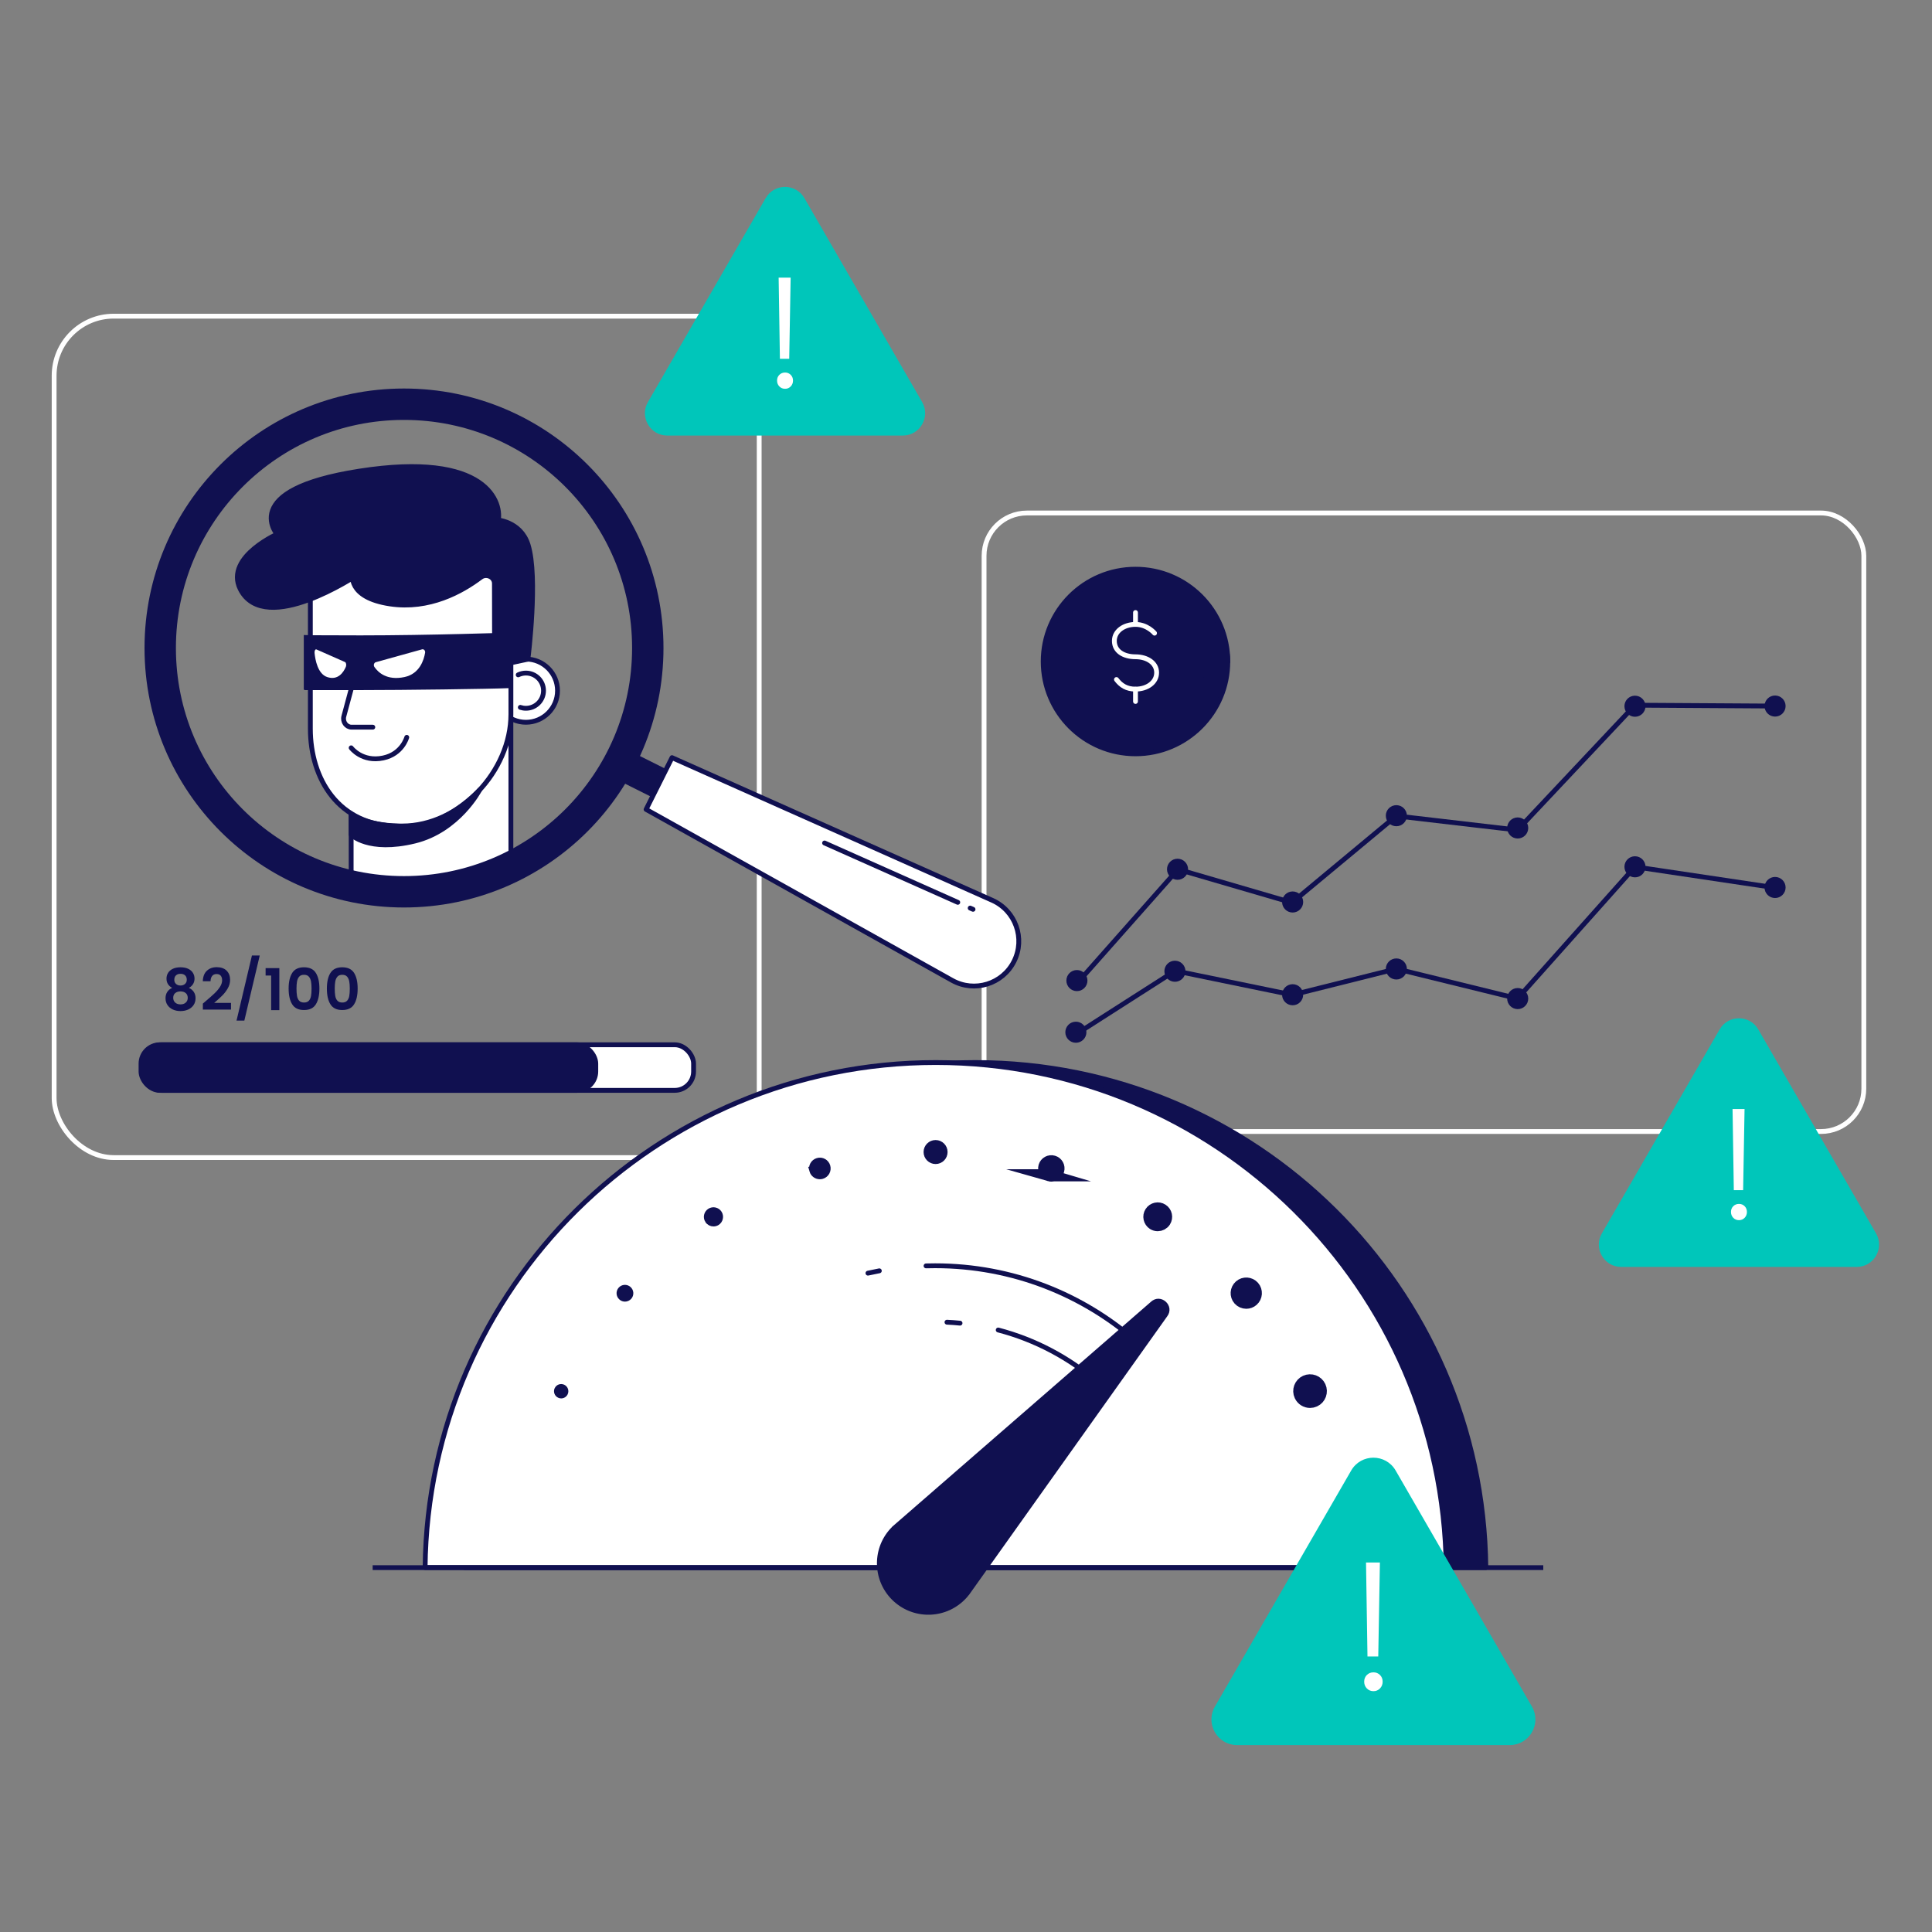 <?xml version="1.0" encoding="UTF-8"?>
<svg id="Character-2" data-name="Character" xmlns="http://www.w3.org/2000/svg" width="800" height="800" viewBox="0 0 800 800">
  <rect x="0" y="0" width="800" height="800" fill="#808080" stroke="none"/>
  <defs>
    <style>
      .cls-1 {
        stroke-width: 5px;
      }

      .cls-1, .cls-2, .cls-3, .cls-4, .cls-5, .cls-6, .cls-7, .cls-8, .cls-9, .cls-10, .cls-11, .cls-12, .cls-13 {
        fill: #101050;
      }

      .cls-1, .cls-3, .cls-4, .cls-5, .cls-6, .cls-14, .cls-15, .cls-7, .cls-8, .cls-9, .cls-16, .cls-17, .cls-10, .cls-11, .cls-18, .cls-12 {
        stroke: #101050;
      }

      .cls-1, .cls-4, .cls-5, .cls-6, .cls-7, .cls-19, .cls-8, .cls-9, .cls-16, .cls-11 {
        stroke-miterlimit: 10;
      }

      .cls-2, .cls-3, .cls-4, .cls-14, .cls-20, .cls-15, .cls-12 {
        stroke-linecap: round;
      }

      .cls-2, .cls-3, .cls-5, .cls-14, .cls-20, .cls-15, .cls-17, .cls-10, .cls-18 {
        stroke-width: 2px;
      }

      .cls-2, .cls-3, .cls-14, .cls-20, .cls-15, .cls-17, .cls-10, .cls-18, .cls-12 {
        stroke-linejoin: round;
      }

      .cls-2, .cls-20 {
        stroke: #fff;
      }

      .cls-4, .cls-6 {
        stroke-width: 4px;
      }

      .cls-14, .cls-17, .cls-21 {
        fill: #fff;
      }

      .cls-20, .cls-15, .cls-16, .cls-18 {
        fill: none;
      }

      .cls-7 {
        stroke-width: 8px;
      }

      .cls-19 {
        fill: #00c6ba;
        stroke: #00c6ba;
      }

      .cls-9 {
        stroke-width: 7px;
      }

      .cls-16 {
        stroke-width: 13px;
      }

      .cls-11 {
        stroke-width: 3px;
      }

      .cls-12 {
        stroke-width: 6px;
      }

      .cls-13, .cls-21 {
        stroke-width: 0px;
      }
    </style>
  </defs>
  <g>
    <g>
      <g>
        <polyline class="cls-18" points="735.015 292.363 677.006 292.003 628.357 343.702 578.171 337.851 534.964 373.753 487.781 359.98 446.938 406.1"/>
        <polyline class="cls-18" points="735.015 367.588 677.006 358.924 628.357 413.486 578.203 401.173 535.132 411.962 486.609 401.986 446.938 427.366"/>
        <circle class="cls-8" cx="735.015" cy="292.363" r="3.865"/>
        <circle class="cls-8" cx="677.006" cy="292.433" r="3.865"/>
        <circle class="cls-8" cx="628.448" cy="342.843" r="3.865"/>
        <circle class="cls-8" cx="535.254" cy="373.495" r="3.865"/>
        <circle class="cls-8" cx="487.594" cy="359.942" r="3.865"/>
        <circle class="cls-8" cx="445.926" cy="406.037" r="3.865"/>
        <circle class="cls-8" cx="486.51" cy="402.172" r="3.865"/>
        <circle class="cls-8" cx="445.496" cy="427.422" r="3.865"/>
        <circle class="cls-8" cx="535.254" cy="411.898" r="3.865"/>
        <circle class="cls-8" cx="578.201" cy="401.228" r="3.865"/>
        <circle class="cls-8" cx="578.201" cy="337.765" r="3.865"/>
        <circle class="cls-8" cx="677.006" cy="358.924" r="3.865"/>
        <circle class="cls-8" cx="628.448" cy="413.486" r="3.865"/>
        <circle class="cls-8" cx="735.015" cy="367.487" r="3.865"/>
      </g>
      <rect class="cls-20" x="407.481" y="212.423" width="364.292" height="256.11" rx="17.732" ry="17.732"/>
    </g>
    <g>
      <path class="cls-15" d="m493.028,268.492c.014.083-.013-.083,0,0"/>
      <path class="cls-15" d="m433.535,275.268c-.011-.171-.006-.085-.014-.257"/>
      <path class="cls-15" d="m453.466,301.623c-3.361-1.186-6.565-2.995-9.441-5.442-5.085-4.326-8.367-9.984-9.77-16.023"/>
      <circle class="cls-5" cx="470.185" cy="273.916" r="38.221"/>
      <path class="cls-5" d="m508.406,273.916c-13.928,11.288-25.508,4.906-38.221-3.736-18.309-12.446-37.678,3.32-37.678,3.32,0,0-.025-7.744,4.773-17.083,6.027-11.733,20.193-23.222,39.748-19.427,31.379,6.091,31.379,36.926,31.379,36.926Z"/>
      <g>
        <path id="Shape_350" data-name="Shape 350" class="cls-2" d="m462.298,281.371c1.864,2.452,4.197,3.979,7.887,3.979,4.835,0,8.753-2.77,8.753-6.831,0-4.013-3.918-6.563-8.753-6.563-4.835,0-8.753-2.25-8.753-6.571,0-4.127,4.049-6.833,8.753-6.833,4.891,0,7.887,3.628,7.887,3.628"/>
        <path id="Shape_351" data-name="Shape 351" class="cls-2" d="m470.185,285.398v5.065"/>
        <path id="Shape_352" data-name="Shape 352" class="cls-2" d="m470.185,253.632v4.874"/>
      </g>
    </g>
    <g>
      <path class="cls-19" d="m712.485,426.523l-48.762,84.458c-3.368,5.833.842,13.124,7.577,13.124h97.523c6.735,0,10.945-7.291,7.577-13.124l-48.762-84.458c-3.368-5.833-11.786-5.833-15.154,0Z"/>
      <path class="cls-21" d="m717.709,504.265c-.632-.654-.948-1.459-.948-2.419,0-.958.316-1.754.948-2.386.631-.631,1.427-.948,2.386-.948.915,0,1.688.316,2.321.948.631.632.948,1.428.948,2.386,0,.959-.316,1.765-.948,2.419-.632.654-1.406.98-2.321.98-.959,0-1.755-.327-2.386-.98Zm4.674-45.044l-.588,33.604h-3.857l-.523-33.604h4.969Z"/>
    </g>
  </g>
  <g>
    <g>
      <rect class="cls-20" x="22.414" y="130.915" width="291.949" height="348.412" rx="24.654" ry="24.654"/>
      <rect class="cls-14" x="58.393" y="432.613" width="228.802" height="18.881" rx="7.805" ry="7.805"/>
      <path class="cls-20" d="m147.971,331.872c.063,1.513.285,2.989.653,4.415m0,0c2.644,10.259,12.792,17.921,24.872,17.921,1.954,0,3.857-.2,5.687-.58,1.42-.295,2.794-.697,4.114-1.197,9.235-3.501,15.742-11.794,15.742-21.443v-.57"/>
      <g>
        <path class="cls-13" d="m68.94,405.214c0-.86.216-1.645.649-2.353s1.086-1.274,1.959-1.696c.873-.422,1.939-.633,3.198-.633s2.325.211,3.198.633c.874.422,1.526.988,1.959,1.696.433.708.649,1.493.649,2.353,0,.876-.212,1.645-.637,2.305-.425.661-.991,1.175-1.699,1.541.865.382,1.542.94,2.03,1.672.487.732.731,1.601.731,2.604,0,1.083-.271,2.027-.814,2.831-.543.805-1.286,1.421-2.23,1.852-.944.43-2.006.645-3.186.645s-2.238-.215-3.174-.645c-.936-.43-1.675-1.047-2.218-1.852-.543-.804-.814-1.748-.814-2.831,0-1.003.244-1.875.732-2.616.487-.741,1.164-1.293,2.029-1.66-1.573-.828-2.36-2.11-2.36-3.846Zm3.623,5.996c-.559.462-.838,1.123-.838,1.983,0,.796.271,1.445.814,1.947.543.502,1.278.752,2.207.752.928,0,1.66-.254,2.195-.764.535-.51.803-1.155.803-1.935,0-.844-.276-1.501-.826-1.971-.551-.47-1.274-.705-2.171-.705s-1.625.231-2.183.693Zm4.083-7.334c-.464-.43-1.098-.645-1.9-.645-.787,0-1.412.215-1.876.645-.464.43-.696,1.043-.696,1.839,0,.717.24,1.29.72,1.72.479.43,1.097.645,1.853.645s1.376-.219,1.864-.657c.488-.438.732-1.015.732-1.732,0-.78-.232-1.385-.696-1.815Z"/>
        <path class="cls-13" d="m85.224,414.507c1.511-1.274,2.714-2.337,3.611-3.189.897-.852,1.644-1.74,2.242-2.664.598-.923.897-1.831.897-2.723,0-.812-.189-1.449-.566-1.911-.378-.462-.96-.693-1.747-.693-.787,0-1.393.267-1.817.8s-.645,1.262-.661,2.186h-3.209c.062-1.911.625-3.36,1.688-4.348,1.062-.987,2.411-1.481,4.047-1.481,1.793,0,3.17.482,4.13,1.445.959.963,1.44,2.233,1.44,3.81,0,1.242-.331,2.429-.991,3.56-.661,1.131-1.416,2.114-2.266,2.95-.85.836-1.958,1.844-3.328,3.022h6.962v2.771h-11.659v-2.484l1.227-1.051Z"/>
        <path class="cls-13" d="m107.55,395.658l-6.372,26.947h-3.233l6.372-26.947h3.233Z"/>
        <path class="cls-13" d="m109.981,403.948v-3.082h5.688v17.416h-3.398v-14.333h-2.289Z"/>
        <path class="cls-13" d="m120.991,402.873c.983-1.561,2.615-2.341,4.897-2.341,2.281,0,3.914.78,4.897,2.341.983,1.561,1.475,3.719,1.475,6.474,0,2.771-.492,4.945-1.475,6.522-.983,1.577-2.616,2.365-4.897,2.365-2.282,0-3.914-.788-4.897-2.365-.984-1.577-1.475-3.751-1.475-6.522,0-2.755.491-4.913,1.475-6.474Zm7.788,3.5c-.15-.804-.449-1.461-.897-1.971-.448-.509-1.113-.764-1.994-.764-.881,0-1.546.255-1.994.764-.449.51-.748,1.167-.897,1.971-.15.804-.224,1.796-.224,2.974,0,1.21.071,2.226.212,3.046s.44,1.481.896,1.983c.457.501,1.125.752,2.006.752.881,0,1.549-.251,2.006-.752.456-.502.755-1.163.897-1.983s.212-1.835.212-3.046c0-1.178-.075-2.17-.224-2.974Z"/>
        <path class="cls-13" d="m136.827,402.873c.983-1.561,2.615-2.341,4.897-2.341,2.281,0,3.914.78,4.897,2.341.983,1.561,1.475,3.719,1.475,6.474,0,2.771-.492,4.945-1.475,6.522-.983,1.577-2.616,2.365-4.897,2.365-2.282,0-3.914-.788-4.897-2.365-.984-1.577-1.475-3.751-1.475-6.522,0-2.755.491-4.913,1.475-6.474Zm7.788,3.5c-.15-.804-.449-1.461-.897-1.971-.448-.509-1.113-.764-1.994-.764-.881,0-1.546.255-1.994.764-.449.51-.748,1.167-.897,1.971-.15.804-.224,1.796-.224,2.974,0,1.21.071,2.226.212,3.046s.44,1.481.896,1.983c.457.501,1.125.752,2.006.752.881,0,1.549-.251,2.006-.752.456-.502.755-1.163.897-1.983s.212-1.835.212-3.046c0-1.178-.075-2.17-.224-2.974Z"/>
      </g>
      <rect class="cls-5" x="59.084" y="432.613" width="187.618" height="18.881" rx="7.805" ry="7.805"/>
    </g>
    <g>
      <path class="cls-14" d="m211.55,284.128v71.637c-12.775,6.282-27.145,9.807-42.341,9.807-8.213,0-16.195-1.028-23.802-2.968v-78.476h66.143Z"/>
      <g>
        <circle class="cls-14" cx="217.774" cy="285.994" r="13.084"/>
        <path class="cls-14" d="m214.574,279.443c.966-.473,2.052-.738,3.2-.738,4.026,0,7.289,3.263,7.289,7.289,0,4.026-3.263,7.289-7.289,7.289-.81,0-1.59-.132-2.318-.376"/>
        <path class="cls-14" d="m166.51,342.032l-1.799-0c-24.463,0-36.2-19.48-36.2-40.296l0-59.527c0-21.132,15.739-38.421,36.871-38.421l1.799-0c25.771,0,44.373,13.355,44.373,38.421l0,53.548c0,23.473-21.037,46.275-45.044,46.275Z"/>
        <path class="cls-4" d="m205.73,241.603c-.007-3.579-4.32-5.552-7.258-3.335-7.728,5.832-21.024,13.191-36.834,10.809-17.189-2.59-14.588-11.63-14.588-11.63,0,0-37.248,24.796-46.657,6.048-6.252-12.456,15.861-21.928,15.861-21.928,0,0-17.544-17.625,32.648-25.482,52.561-8.228,58.292,12.865,56.266,20.114h0s9.62.382,12.523,9.618c4.148,13.196,0,46.3,0,46.3l-7.423,1.586v6.497h-4.464l-.077-38.597Z"/>
        <path class="cls-15" d="m148.311,274.555l-5.928,22.041c-.609,2.26.991,4.51,3.206,4.51h8.781"/>
        <ellipse class="cls-10" cx="162.379" cy="276.356" rx="3.11" ry="5.125"/>
        <ellipse class="cls-10" cx="139.173" cy="276.356" rx="3.11" ry="5.125"/>
      </g>
      <path class="cls-8" d="m210.72,268.364c0,4.602-0,16.083-0,16.083-8.041.341-43.468.811-61.791.811-24.153,0-22.632,0-22.632,0v-21.772s1.773.114,23.071.114c28.324,0,62.186-1.157,62.186-1.157l-.834,5.921Z"/>
      <path class="cls-21" d="m142.866,274.144l-11.832-5.221c-.453-.2-.869.547-.785,1.416.291,2.98,1.355,8.719,5.238,10.016,4.525,1.512,6.79-2.046,7.725-4.244.301-.708.119-1.762-.346-1.968Z"/>
      <path class="cls-21" d="m155.61,274.203l19.159-5.321c.734-.204,1.4.54,1.256,1.41-.495,2.983-2.262,8.732-8.546,10.062-7.323,1.55-10.952-1.989-12.444-4.179-.481-.706-.178-1.761.576-1.971Z"/>
      <path class="cls-15" d="m145.406,309.658s4.506,6.059,13.281,4.199c7.901-1.675,9.742-8.544,9.742-8.544"/>
      <path class="cls-10" d="m145.406,345.613s7.116,7.321,26.308,2.657c18.13-4.406,26.888-21.176,26.888-21.176,0,0-13.652,15.08-29.723,15.08-18.395,0-23.473-5.24-23.473-5.24v8.679Z"/>
    </g>
    <g>
      <circle class="cls-16" cx="167.288" cy="268.324" r="100.946"/>
      <line class="cls-16" x1="257.031" y1="316.347" x2="401.653" y2="388.765"/>
      <g>
        <path class="cls-17" d="m410.852,372.784l-132.589-59.056-10.73,21.428,126.714,70.788c9.237,5.16,20.913,1.567,25.65-7.894l0-0c4.738-9.461.62-20.962-9.045-25.267Z"/>
        <g>
          <path class="cls-21" d="m403.281,404.765c5.733 0,10.887-3.18,13.45-8.3,1.854-3.703,2.107-7.89.711-11.789-1.396-3.899-4.248-6.974-8.03-8.659l-129.498-57.679-7.699,15.377,123.76,69.138c2.239,1.251,4.765,1.912,7.307,1.912Z"/>
          <path class="cls-14" d="m341.439,349.064l55.155,24.574m5.135,2.381l1.184.513"/>
        </g>
      </g>
    </g>
    <g>
      <path class="cls-19" d="m317.489,82.27l-48.762,84.458c-3.368,5.833.842,13.124,7.577,13.124h97.523c6.735,0,10.945-7.291,7.577-13.124l-48.762-84.458c-3.368-5.833-11.786-5.833-15.154,0Z"/>
      <path class="cls-21" d="m322.713,160.012c-.632-.654-.948-1.459-.948-2.419,0-.958.316-1.754.948-2.386.631-.631,1.427-.948,2.386-.948.915,0,1.688.316,2.321.948.631.632.948,1.428.948,2.386,0,.959-.316,1.765-.948,2.419-.632.654-1.406.98-2.321.98-.959,0-1.755-.327-2.386-.98Zm4.674-45.044l-.588,33.604h-3.857l-.523-33.604h4.969Z"/>
    </g>
  </g>
  <g>
    <g>
      <path class="cls-3" d="m615.257,649.083H192.445c1.239-115.702,95.409-209.11,211.406-209.11,115.997,0,210.167,93.407,211.406,209.11Z"/>
      <path class="cls-14" d="m598.838,649.083H176.026c1.239-115.702,95.409-209.11,211.406-209.11,115.997,0,210.167,93.407,211.406,209.11Z"/>
      <path class="cls-13" d="m231.125,578.764c-1.485-.689-2.139-2.447-1.45-3.945h0l.012.013h0c.677-1.498,2.448-2.14,3.933-1.45h0c1.485.689,2.138,2.448,1.449,3.933v.012c-.499,1.081-1.58,1.723-2.697,1.723h0c-.416,0-.844-.095-1.247-.285Z"/>
      <path class="cls-7" d="m539.775,577.279c-.701-1.485-.048-3.256,1.438-3.945h0c1.497-.689,3.255-.035,3.945,1.45h0c.689,1.485.048,3.255-1.449,3.944h0c-.404.19-.82.274-1.236.274h0c-1.129,0-2.198-.642-2.697-1.723Z"/>
      <path class="cls-8" d="m256.825,537.736c-1.236-1.081-1.366-2.958-.285-4.193h0c1.081-1.236,2.959-1.355,4.195-.274h0c1.236,1.081,1.355,2.959.285,4.195h0c-.594.665-1.414,1.009-2.245,1.009h0c-.689,0-1.39-.238-1.949-.737Z"/>
      <path class="cls-9" d="m513.813,537.428h0c-1.081-1.236-.951-3.113.285-4.195h0c1.236-1.081,3.113-.962,4.195.274h0c1.081,1.236.95,3.113-.285,4.195h0c-.558.499-1.26.736-1.948.736h0c-.832,0-1.652-.345-2.246-1.009Z"/>
      <path class="cls-5" d="m292.933,505.478c-.891-1.378-.487-3.208.891-4.099h0c1.378-.891,3.22-.487,4.111.891h0c.879,1.378.475,3.22-.903,4.111h0c-.499.309-1.045.463-1.604.463h0c-.974,0-1.924-.475-2.495-1.366Z"/>
      <path class="cls-12" d="m477.788,506.345v.012c-1.378-.891-1.782-2.733-.891-4.111h0c.88-1.377,2.721-1.782,4.099-.891h0c1.378.88,1.782,2.721.903,4.099h0c-.57.88-1.533,1.367-2.507,1.367h0c-.547,0-1.105-.154-1.604-.476Z"/>
      <path class="cls-11" d="m336.634,484.661c-.464-1.58.44-3.231,2.02-3.683h0c1.568-.464,3.22.44,3.683,2.02h0c.451,1.58-.452,3.22-2.02,3.683h0c-.285.084-.559.118-.844.118h0c-1.283,0-2.471-.844-2.84-2.138Z"/>
      <path class="cls-1" d="m434.503,486.669c-1.568-.464-2.471-2.104-2.02-3.684h0c.464-1.58,2.103-2.483,3.683-2.019h0c1.58.451,2.483,2.102,2.02,3.683h0c-.381,1.295-1.557,2.138-2.852,2.138h0c-.273,0-.547-.036-.831-.118Z"/>
      <path class="cls-6" d="m384.434,477.033c0-1.64,1.331-2.97,2.97-2.97h0c1.64,0,2.97,1.331,2.97,2.97h0c0,1.64-1.331,2.97-2.97,2.97h0c-1.64,0-2.97-1.331-2.97-2.97Z"/>
    </g>
    <path class="cls-14" d="m383.455,524.175c1.245-.036,2.495-.054,3.75-.054,32.07,0,61.352,11.926,83.656,31.584"/>
    <path class="cls-14" d="m359.398,527.185c1.561-.35,3.133-.671,4.715-.963"/>
    <path class="cls-14" d="m413.341,550.724c15.373,4.018,29.346,11.498,41.038,21.555"/>
    <path class="cls-14" d="m392.117,547.496c1.818.085,3.624.218,5.417.396"/>
    <path class="cls-8" d="m476.913,539.425l-106.94,92.958.021.019c-.329.318-.664.628-.976.972-7.713,8.502-7.074,21.647,1.428,29.361,8.502,7.713,21.647,7.074,29.361-1.428.446-.492.858-1.003,1.248-1.523l.007.006,81.811-114.962c3.041-3.935-2.341-8.814-5.959-5.402Z"/>
    <line class="cls-18" x1="154.307" y1="649.12" x2="639.036" y2="649.12"/>
    <g>
      <path class="cls-19" d="m559.932,609.16l-56.439,97.755c-3.898,6.751.974,15.19,8.77,15.19h112.877c7.795,0,12.668-8.439,8.77-15.19l-56.439-97.755c-3.898-6.751-13.642-6.751-17.54,0Z"/>
      <path class="cls-21" d="m565.978,699.142c-.731-.756-1.097-1.689-1.097-2.8,0-1.109.366-2.03,1.097-2.762.731-.73,1.652-1.097,2.762-1.097,1.059,0,1.954.367,2.686,1.097.731.732,1.097,1.653,1.097,2.762,0,1.11-.366,2.043-1.097,2.8-.732.757-1.627,1.135-2.686,1.135-1.11,0-2.031-.378-2.762-1.135Zm5.411-52.136l-.681,38.894h-4.464l-.605-38.894h5.751Z"/>
    </g>
  </g>
</svg>
